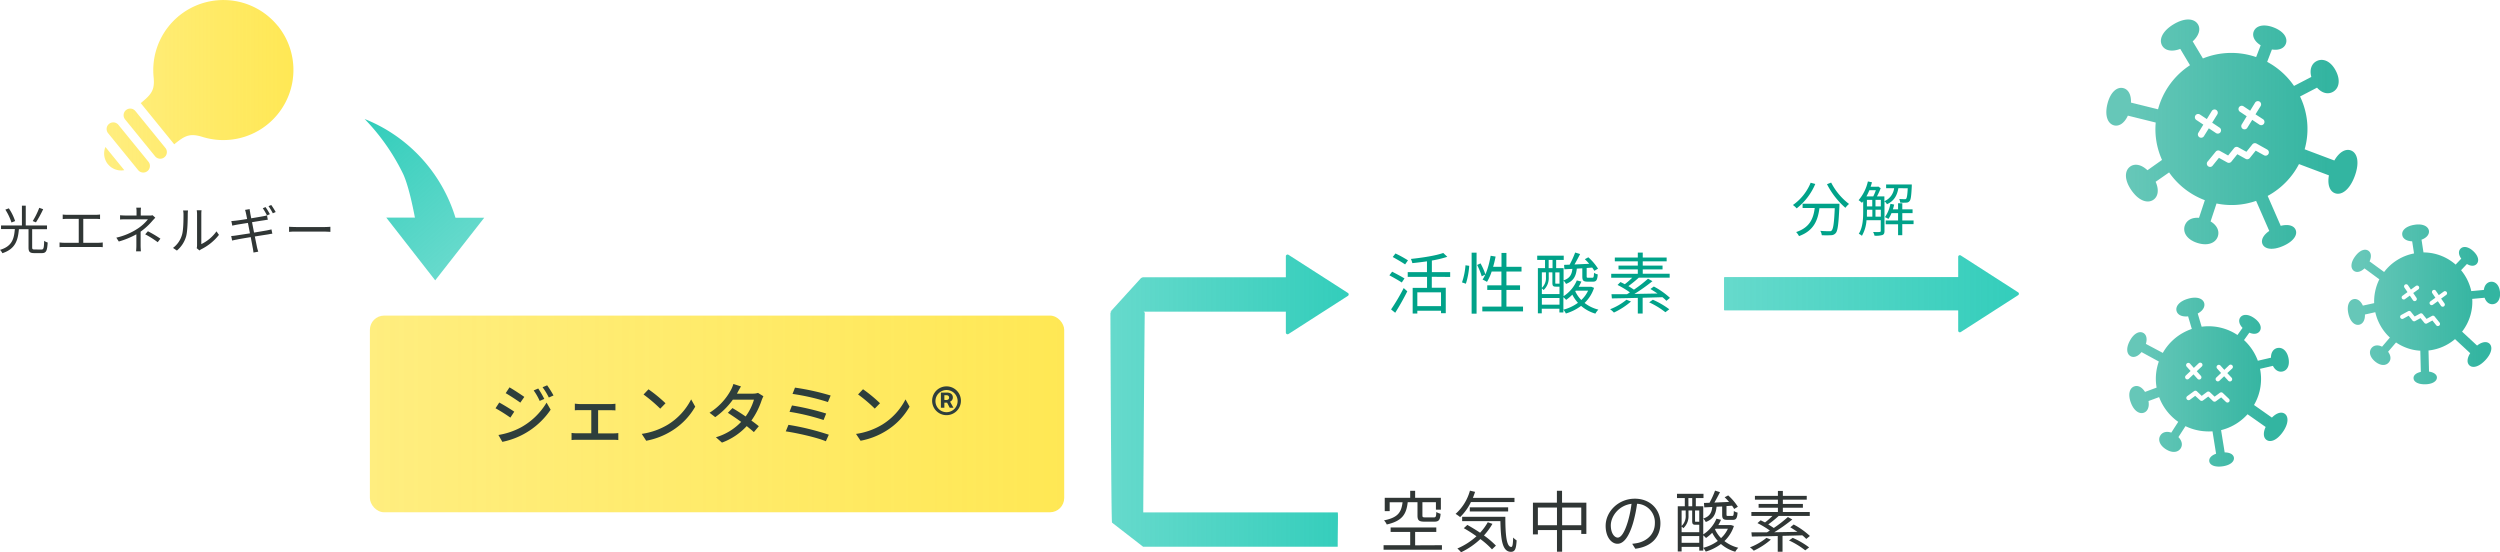 <svg xmlns="http://www.w3.org/2000/svg" xmlns:xlink="http://www.w3.org/1999/xlink" width="1010.5" height="223.23" viewBox="0 0 1010.5 223.23"><defs><style>.cls-1{fill:url(#名称未設定グラデーション_67);}.cls-2{fill:#303635;}.cls-3{fill:#00a289;}.cls-4{fill:url(#名称未設定グラデーション_10);}.cls-5{fill:url(#名称未設定グラデーション_10-2);}.cls-6{fill:url(#名称未設定グラデーション_10-3);}.cls-7{fill:url(#名称未設定グラデーション_39);}.cls-8{fill:url(#名称未設定グラデーション_39-2);}.cls-9{fill:url(#名称未設定グラデーション_67-2);}.cls-10{fill:#2e3e3c;}.cls-11{fill:url(#名称未設定グラデーション_39-3);}</style><linearGradient id="名称未設定グラデーション_67" x1="42.09" y1="34.87" x2="118.62" y2="34.87" gradientUnits="userSpaceOnUse"><stop offset="0" stop-color="#ffe22a" stop-opacity="0.6"/><stop offset="1" stop-color="#ffe22a" stop-opacity="0.8"/></linearGradient><linearGradient id="名称未設定グラデーション_10" x1="851.38" y1="54.27" x2="952.89" y2="54.27" gradientUnits="userSpaceOnUse"><stop offset="0.09" stop-color="#00a289" stop-opacity="0.6"/><stop offset="0.88" stop-color="#00a289" stop-opacity="0.8"/></linearGradient><linearGradient id="名称未設定グラデーション_10-2" x1="948.95" y1="123.03" x2="1010.5" y2="123.03" xlink:href="#名称未設定グラデーション_10"/><linearGradient id="名称未設定グラデーション_10-3" x1="859.83" y1="154.41" x2="925.18" y2="154.41" xlink:href="#名称未設定グラデーション_10"/><linearGradient id="名称未設定グラデーション_39" x1="448.83" y1="161.93" x2="545.11" y2="161.93" gradientUnits="userSpaceOnUse"><stop offset="0" stop-color="#00c1aa" stop-opacity="0.6"/><stop offset="1" stop-color="#00c1aa" stop-opacity="0.8"/></linearGradient><linearGradient id="名称未設定グラデーション_39-2" x1="696.85" y1="118.74" x2="816.09" y2="118.74" xlink:href="#名称未設定グラデーション_39"/><linearGradient id="名称未設定グラデーション_67-2" x1="149.51" y1="167.31" x2="430.15" y2="167.31" xlink:href="#名称未設定グラデーション_67"/><linearGradient id="名称未設定グラデーション_39-3" x1="-391.86" y1="1149.55" x2="-434.15" y2="1100.89" gradientTransform="translate(578.73 -1047.71)" xlink:href="#名称未設定グラデーション_39"/></defs><g id="レイヤー_2" data-name="レイヤー 2"><g id="img"><path class="cls-1" d="M112.26,10.45A28.34,28.34,0,0,0,62.09,31.16c.54,5.33-.92,7-5.2,10.52L70.42,58.32c4.28-3.48,6.25-4.57,11.36-3a28.34,28.34,0,0,0,30.48-44.91ZM66.85,59.79,54.72,44.88a2.68,2.68,0,0,0-4.16,3.38L62.69,63.17a2.68,2.68,0,1,0,4.16-3.38ZM60,65.37,47.86,50.46a2.68,2.68,0,0,0-4.16,3.38L55.83,68.75A2.68,2.68,0,1,0,60,65.37Zm-16.36,1a6.87,6.87,0,0,0,6.6,2.41l-7.62-9.37A6.86,6.86,0,0,0,43.63,66.38Z"/><path class="cls-2" d="M16.78,100.86c.81,0,1-.53,1.07-3.53a4.17,4.17,0,0,0,1.42.69c-.19,3.38-.6,4.29-2.37,4.29h-3c-1.85,0-2.37-.51-2.37-2.27V92.63H7.64c-.4,4.58-1.45,8-6.68,9.72A4.51,4.51,0,0,0,0,101c4.89-1.47,5.67-4.43,6-8.4H.42V91.14H8.86v-8h1.55v8H19v1.49h-6V100c0,.69.17.84,1,.84ZM4.64,89.94a22.88,22.88,0,0,0-2.48-5.21l1.41-.52a20.52,20.52,0,0,1,2.54,5.14Zm12.81-5.38a44.77,44.77,0,0,1-2.92,5.32l-1.3-.53A31.16,31.16,0,0,0,15.87,84Z"/><path class="cls-2" d="M27.11,86.83H38.66a15.43,15.43,0,0,0,1.78-.12v1.85a14.42,14.42,0,0,0-1.78-.09h-5v9.66h6.17A13.26,13.26,0,0,0,41.53,98v1.91a13.72,13.72,0,0,0-1.74-.08H25.91c-.56,0-1.19,0-1.84.08V98a13.37,13.37,0,0,0,1.84.13h5.92V88.47H27.11a16.2,16.2,0,0,0-1.76.09V86.71A14.45,14.45,0,0,0,27.11,86.83Z"/><path class="cls-2" d="M56.89,85.78v1.35h3.46A4.8,4.8,0,0,0,61.67,87l1.1,1c-.38.4-.84.88-1.18,1.26a25.81,25.81,0,0,1-4.75,4.37c0,1.72,0,4.24,0,5.65,0,.73.07,1.65.11,2.31H55c.06-.61.12-1.58.12-2.31,0-1.22,0-3.15,0-4.58a33.79,33.79,0,0,1-7.1,2.92l-1-1.56a26,26,0,0,0,8.5-3.57,17.55,17.55,0,0,0,4.27-3.84H51.11c-.73,0-1.93,0-2.58.09V87a23.75,23.75,0,0,0,2.54.11h4.12V85.78a11.67,11.67,0,0,0-.11-1.84H57A12.92,12.92,0,0,0,56.89,85.78Zm1.8,8.93,1.09-1.24a47.08,47.08,0,0,1,5.06,3l-1.09,1.43A36.4,36.4,0,0,0,58.69,94.71Z"/><path class="cls-2" d="M73.54,95c.61-1.91.63-6.11.63-8.44A7.25,7.25,0,0,0,74,85.07H76a12.83,12.83,0,0,0-.11,1.51c0,2.33-.08,6.82-.65,8.92a11.7,11.7,0,0,1-3.74,5.78l-1.57-1.07A10,10,0,0,0,73.54,95Zm6.11,4.1V86.56A9.68,9.68,0,0,0,79.52,85h1.94a12.42,12.42,0,0,0-.09,1.55V98.67a16.08,16.08,0,0,0,6.13-5.16l1,1.43a20.85,20.85,0,0,1-7.16,5.81,3.76,3.76,0,0,0-.71.49l-1.12-.93A4.61,4.61,0,0,0,79.65,99.14Z"/><path class="cls-2" d="M99.05,84.84l1.87-.32c0,.38.13,1,.21,1.45,0,.23.19,1.07.42,2.27,2-.34,4-.67,4.85-.84a12.41,12.41,0,0,0,1.52-.34l.33,1.77c-.31,0-.94.12-1.51.21-.95.14-2.88.44-4.87.77.25,1.31.54,2.78.82,4.2,2.12-.35,4.13-.69,5.18-.88.8-.17,1.41-.29,1.85-.42l.36,1.76c-.44,0-1.12.17-1.89.3-1.16.17-3.13.48-5.19.82.42,2.06.76,3.74.86,4.22s.32,1.3.53,1.91l-1.93.36c-.11-.72-.17-1.37-.32-2-.08-.46-.4-2.16-.8-4.24-2.39.4-4.64.76-5.64,1a18.26,18.26,0,0,0-1.87.4l-.38-1.85c.5,0,1.3-.11,1.85-.19,1-.15,3.33-.51,5.73-.88-.27-1.43-.57-2.92-.82-4.22-2,.31-3.82.61-4.64.75-.57.11-1.07.21-1.68.36l-.38-1.87c.53,0,1.09-.08,1.77-.15s2.64-.35,4.61-.67c-.23-1.13-.39-2-.46-2.22A10.21,10.21,0,0,0,99.05,84.84Zm10,1.74-1.13.5a24.27,24.27,0,0,0-1.7-2.91l1.11-.47A28.83,28.83,0,0,1,109.09,86.58Zm2.35-.86-1.13.5a22.36,22.36,0,0,0-1.74-2.89l1.11-.47A29,29,0,0,1,111.44,85.72Z"/><path class="cls-2" d="M119.76,91.77h11.51c1,0,1.8-.07,2.27-.11v2.06c-.42,0-1.31-.11-2.25-.11H119.76c-1.15,0-2.27,0-2.92.11V91.66C117.47,91.7,118.59,91.77,119.76,91.77Z"/><path class="cls-3" d="M566.59,114.19c-1.11-.76-3.32-2-5-2.91l1.11-1.46c1.56.78,3.8,2,5,2.72Zm-4.32,10.88a78.87,78.87,0,0,0,5.1-8.64l1.46,1.32c-1.41,2.84-3.3,6.18-4.89,8.67Zm5.67-18.19c-1.11-.79-3.35-2.08-5-3l1.11-1.43a48.36,48.36,0,0,1,5.05,2.78Zm10.79,5v4.43h5.65v10.28h-1.92v-1h-9.58v1.13H571V116.35h5.81v-4.43H569V110h7.78v-4.37c-2,.29-4,.54-5.91.73a12.12,12.12,0,0,0-.57-1.7c4.64-.49,10.07-1.33,13.06-2.41L585,103.8a43.34,43.34,0,0,1-6.24,1.51V110h7.4v1.94Zm3.73,6.29h-9.58v5.56h9.58Z"/><path class="cls-3" d="M590.94,114.14a27.31,27.31,0,0,0,1.41-6.91l1.51.21a30.42,30.42,0,0,1-1.35,7.24Zm3.89-12h2v24.64h-2Zm3.59,4.31a25.39,25.39,0,0,1,2,4.51l-1.51.73a27.8,27.8,0,0,0-1.86-4.59Zm17.19,17.49v1.92H599.15v-1.92h7.72v-6.74h-5.72v-1.87h5.72v-5.58h-3.94a19.35,19.35,0,0,1-1.89,4.18,17.49,17.49,0,0,0-1.78-.92c1.56-2.35,2.64-6,3.26-9.63l2,.32c-.27,1.4-.6,2.81-1,4.13h3.38v-5.59h2v5.59H615v1.92h-6.1v5.58h5.5v1.87h-5.5v6.74Z"/><path class="cls-3" d="M644.31,116.35a14.51,14.51,0,0,1-3.83,6.1,14.86,14.86,0,0,0,5.59,2.7,7.73,7.73,0,0,0-1.22,1.62,15.44,15.44,0,0,1-5.77-3.13,19.58,19.58,0,0,1-6.16,3.08,7.12,7.12,0,0,0-1-1.54,17.54,17.54,0,0,0,5.89-2.78,14.75,14.75,0,0,1-2.27-3.3,18.73,18.73,0,0,1-2.51,2.11,9.63,9.63,0,0,0-1.11-1.08v6.18h-1.61V124.8h-7.13v1.86h-1.57V108.39h2.89v-3.32h-3.16v-1.73h10.72v1.73H629v3.32h3V119.7a13.79,13.79,0,0,0,5.35-6.35l1.84.46a16.77,16.77,0,0,1-1.08,2.11h4.75l.35,0ZM626,112.09a6.57,6.57,0,0,1-2.08,5.15,4.41,4.41,0,0,0-.7-.65v2.27h7.13v-3h-1.49c-1.05,0-1.38-.27-1.38-1.53v-4.24H626Zm-2.78-2v6.26a5.4,5.4,0,0,0,1.65-4.26v-2Zm7.13,13.06v-2.7h-7.13v2.7Zm-4.38-14.76h1.57v-3.32h-1.57Zm4.38,1.7h-1.7v4.21c0,.32,0,.35.32.35h1a1,1,0,0,0,.38,0Zm7-1.51c-.32,3-1.27,5-4.37,6.18a5.22,5.22,0,0,0-1.06-1.41c2.6-.83,3.38-2.37,3.65-4.67l-3.24.17-.13-1.79,2.24-.08a35.5,35.5,0,0,0,2.24-4.91l2,.62c-.71,1.38-1.52,2.92-2.27,4.21l5.94-.27a19.68,19.68,0,0,0-1.76-1.86L642,104a21.28,21.28,0,0,1,3.92,4.59l-1.49.89a12.09,12.09,0,0,0-.86-1.32l-2.24.16v3.4c0,.49.11.54.59.54h1.7c.49,0,.62-.21.68-2a4,4,0,0,0,1.51.65c-.16,2.37-.65,2.94-1.94,2.94h-2.14c-1.75,0-2.16-.46-2.16-2.11v-3.29Zm-.62,9.17a12.33,12.33,0,0,0,2.43,3.51,12,12,0,0,0,2.75-3.78h-5Z"/><path class="cls-3" d="M659.25,121.86a29.69,29.69,0,0,1-6.91,4.48A9,9,0,0,0,650.8,125a24.09,24.09,0,0,0,6.61-3.84Zm14.31-.27a14.14,14.14,0,0,0-1.6-1.46c-2.67.08-5.39.16-8,.22v6.39H662V120.4c-4,.11-7.64.16-10.48.22l-.16-1.71c1.76,0,3.91,0,6.29,0,.38-.24.78-.46,1.16-.73a37.66,37.66,0,0,0-5-3L655,114l1.75.87a29.16,29.16,0,0,0,3-2.62h-8.5v-1.59H662V108.9h-7.8v-1.54H662v-1.73h-9.29V104.1H662v-2h2v2h9.66v1.53H664v1.73H672v1.54H664v1.73h10.88v1.59H662.41a52.84,52.84,0,0,1-4.21,3.43c.81.48,1.59,1,2.24,1.43a51.45,51.45,0,0,0,5.69-4.43l1.79,1a70.78,70.78,0,0,1-7.29,5.16l9.34-.17c-1-.67-2-1.29-2.87-1.83l1.38-1A31,31,0,0,1,675,120.4Zm-5.48-.44a32.71,32.71,0,0,1,6.64,3.86l-1.57,1.19a33.3,33.3,0,0,0-6.56-4Z"/><path class="cls-3" d="M733.74,74.36a24.74,24.74,0,0,1-7.53,9.87,9.93,9.93,0,0,0-1.51-1.37,20.39,20.39,0,0,0,7.17-9Zm9.75,8s0,.63,0,.87c-.33,7.37-.69,10.13-1.51,11a2.42,2.42,0,0,1-1.85.84,35.57,35.57,0,0,1-3.77,0,4.1,4.1,0,0,0-.6-1.77c1.56.14,3,.16,3.6.16s.8,0,1-.31c.63-.6,1-3,1.25-9h-6.19c-.63,4.73-2.16,9.08-8.26,11.28A7.29,7.29,0,0,0,726,93.8c5.64-1.87,7-5.66,7.51-9.72h-4.9V82.35Zm-3.34-8.56a25.55,25.55,0,0,0,7.23,8.64A9.19,9.19,0,0,0,745.91,84a31.87,31.87,0,0,1-7.44-9.55Z"/><path class="cls-3" d="M767.32,76.07c-.5,2.83-1.65,5.13-4.61,6.48a4.27,4.27,0,0,0-1-1.2v12c0,.86-.19,1.37-.81,1.63a9.1,9.1,0,0,1-3.22.29,5.52,5.52,0,0,0-.58-1.51c1.25.05,2.33.05,2.65,0s.45-.12.45-.43V89h-5.76a14.4,14.4,0,0,1-1.85,6.31,5.44,5.44,0,0,0-1.27-.82c1.61-2.51,1.78-6.07,1.78-8.76V81.35a7.16,7.16,0,0,1-.51.64,9.29,9.29,0,0,0-1.34-1.08A17.6,17.6,0,0,0,755,73.33l1.66.36c-.17.6-.36,1.2-.55,1.78h2.8l.27-.08,1,.68a30.5,30.5,0,0,1-1.51,3.31h3v1.94a6.57,6.57,0,0,0,3.94-5.25h-3.24V74.55h10.37s0,.46,0,.68c-.19,4-.38,5.49-.91,6.07a1.64,1.64,0,0,1-1.29.6,21.33,21.33,0,0,1-2.48,0,4.46,4.46,0,0,0-.4-1.48c.93.09,1.82.09,2.16.09a.66.66,0,0,0,.67-.21c.26-.32.48-1.42.62-4.2Zm-11.71.81c-.39.89-.77,1.73-1.2,2.5h2.76a20.4,20.4,0,0,0,1.05-2.5Zm-1,8.83c0,.58,0,1.23,0,1.88h2.2V84.78h-2.16Zm0-2.28h2.16V80.79h-2.16Zm3.46,0h2.16V80.79h-2.16Zm2.16,4.16V84.78h-2.16v2.81Zm13.23,3h-4.56v4.48H767.2V90.64h-5V89.1h5V86.15h-2.66a12,12,0,0,1-1.25,2.35,10.57,10.57,0,0,0-1.39-.74,13.89,13.89,0,0,0,2.21-5.38l1.51.31c-.15.65-.32,1.3-.51,1.92h2.09V82.16h1.71v2.45h4.15v1.54h-4.15V89.1h4.56Z"/><path class="cls-2" d="M582.83,220.37v1.84H559.24v-1.84H570V215h-7.91v-1.81h18.46V215H572v5.42ZM569,203c-.54,4.78-2.13,7.56-8.47,9a6,6,0,0,0-1.11-1.67c5.78-1.14,7-3.38,7.5-7.32h-5.21v3.59h-2v-5.4H570v-2.81h2v2.81H582.4V206h-2v-3h-5.46v5.34c0,.68.16.79,1.16.79h3.46c.78,0,.94-.3,1-2.19a6,6,0,0,0,1.73.73c-.19,2.54-.75,3.19-2.56,3.19h-3.86c-2.35,0-2.92-.52-2.92-2.52V203Z"/><path class="cls-2" d="M594.55,202.94a21.38,21.38,0,0,1-4.37,6.07,17.25,17.25,0,0,0-1.83-1.3,19.45,19.45,0,0,0,5.8-9.39l2.08.49c-.27.83-.57,1.64-.89,2.43h16.81v1.7Zm8.7,8.8a27.55,27.55,0,0,1-3.43,4.69,34.78,34.78,0,0,1,4.83,4.11l-1.59,1.51a32.19,32.19,0,0,0-4.7-4.16,30.63,30.63,0,0,1-7.8,5.34,11.27,11.27,0,0,0-1.49-1.53,27.58,27.58,0,0,0,7.72-4.94,58.41,58.41,0,0,0-5.12-3.27l1.43-1.32c1.64.92,3.42,2,5.15,3.16a21.48,21.48,0,0,0,3.11-4.24Zm5.21-2.84c0,7,.4,12.18,2.42,12.18.54,0,.68-1.54.73-3.81a8,8,0,0,0,1.41,1.16c-.19,3.37-.62,4.59-2.27,4.62-3.56,0-4.13-5.05-4.29-12.42H591V208.9Zm-14.37-2.16v-1.67h15.5v1.67Z"/><path class="cls-2" d="M641.21,203.18v12.63h-2.06v-1.54h-7.74V223h-2.08v-8.75h-7.72V216h-2V203.18h9.69v-4.81h2.08v4.81Zm-11.88,9.12v-7.15h-7.72v7.15Zm9.82,0v-7.15h-7.74v7.15Z"/><path class="cls-2" d="M661,221.8l-1.27-2a21.43,21.43,0,0,0,2.32-.35c3.45-.79,6.85-3.35,6.85-8a7.51,7.51,0,0,0-7.2-7.83,54.11,54.11,0,0,1-1.62,7.78c-1.65,5.56-3.78,8.39-6.29,8.39S649,217,649,212.57c0-5.85,5.21-11,11.8-11,6.32,0,10.34,4.45,10.34,9.93C671.15,217.19,667.42,221,661,221.8Zm-7.13-4.5c1.27,0,2.7-1.81,4.08-6.37a45,45,0,0,0,1.51-7.29c-5.19.65-8.37,5.07-8.37,8.74C651.12,215.78,652.69,217.3,653.9,217.3Z"/><path class="cls-2" d="M700.85,212.6a14.52,14.52,0,0,1-3.84,6.1,14.86,14.86,0,0,0,5.59,2.7,8,8,0,0,0-1.21,1.62,15.41,15.41,0,0,1-5.78-3.13,19.29,19.29,0,0,1-6.15,3.07,7.89,7.89,0,0,0-1-1.53,17.49,17.49,0,0,0,5.88-2.78,15,15,0,0,1-2.26-3.3,20.21,20.21,0,0,1-2.51,2.11,11.58,11.58,0,0,0-1.11-1.08v6.18h-1.62v-1.51h-7.13v1.86h-1.56V204.64H681v-3.32h-3.16v-1.73h10.71v1.73h-3.1v3.32h3V216a13.82,13.82,0,0,0,5.34-6.35l1.84.46a16.77,16.77,0,0,1-1.08,2.11h4.75l.35,0Zm-18.36-4.27a6.55,6.55,0,0,1-2.08,5.16,3.67,3.67,0,0,0-.7-.65v2.27h7.13v-3h-1.49c-1.05,0-1.37-.27-1.37-1.54v-4.23h-1.49Zm-2.78-2v6.26a5.42,5.42,0,0,0,1.65-4.27v-2Zm7.13,13.06v-2.7h-7.13v2.7Zm-4.37-14.76H684v-3.32h-1.56Zm4.37,1.7h-1.7v4.21c0,.32,0,.35.32.35h1a.94.94,0,0,0,.38,0Zm7-1.51c-.32,3-1.26,5-4.37,6.18a5.18,5.18,0,0,0-1-1.41c2.59-.83,3.37-2.37,3.64-4.67l-3.24.17-.13-1.79,2.24-.08a33.3,33.3,0,0,0,2.24-4.91l2,.62c-.7,1.38-1.51,2.92-2.27,4.21l5.94-.27A21,21,0,0,0,697.1,201l1.43-.76a21.5,21.5,0,0,1,3.91,4.59l-1.48.89a14.06,14.06,0,0,0-.87-1.32l-2.24.16V208c0,.49.11.54.6.54h1.7c.48,0,.62-.21.67-2a4.16,4.16,0,0,0,1.51.65c-.16,2.37-.65,2.94-1.94,2.94h-2.13c-1.76,0-2.16-.46-2.16-2.11v-3.29Zm-.62,9.17a12.53,12.53,0,0,0,2.43,3.51,12,12,0,0,0,2.76-3.78h-5Z"/><path class="cls-2" d="M715.78,218.11a29.28,29.28,0,0,1-6.91,4.48,9,9,0,0,0-1.54-1.35A24.3,24.3,0,0,0,714,217.4Zm14.31-.27a14.87,14.87,0,0,0-1.59-1.46c-2.68.08-5.4.16-8,.21V223h-1.94v-6.34c-4,.11-7.64.16-10.47.21l-.17-1.7c1.76,0,3.92,0,6.29,0,.38-.24.79-.46,1.16-.73a37.12,37.12,0,0,0-5-3l1.29-1.14,1.76.87a30.27,30.27,0,0,0,3-2.62h-8.51v-1.59h10.72v-1.73h-7.8v-1.54h7.8v-1.73h-9.29v-1.53h9.29v-2h2v2h9.66v1.53h-9.66v1.73h8.1v1.54h-8.1v1.73h10.88v1.59H718.94a52.84,52.84,0,0,1-4.21,3.43c.81.48,1.59,1,2.24,1.43a51.63,51.63,0,0,0,5.7-4.43l1.78,1a71.23,71.23,0,0,1-7.29,5.16l9.34-.17c-1-.67-1.94-1.29-2.86-1.83L725,212a30.75,30.75,0,0,1,6.56,4.64Zm-5.48-.44a32.44,32.44,0,0,1,6.64,3.86l-1.57,1.19a33,33,0,0,0-6.56-4Z"/><path class="cls-4" d="M950.24,60.81c-2.13-.8-4.69.58-6.7,4.06l-12-4.52A30.23,30.23,0,0,0,929.68,39l6.86-3.57c2,2.24,4.34,2.79,6.32,1.76,2.49-1.3,3.35-4.59,1.27-8.59s-5.27-5.19-7.77-3.89c-2,1-2.93,3.41-2.12,6.39l-7,3.63A30.89,30.89,0,0,0,916.39,25l1.92-5c2.88.46,4.93-.49,5.62-2.29.88-2.27-.74-5-4.9-6.61s-7.2-.65-8.08,1.63c-.7,1.83.25,4,2.82,5.57l-1.84,4.77a30.61,30.61,0,0,0-21.51.56l-4.13-6.91c2.59-2.37,3.27-5,2.13-6.86-1.44-2.42-5.21-2.83-9.84-.05s-6.05,6.28-4.6,8.69c1.16,1.95,3.86,2.56,7.28,1.27l3.94,6.59a30.78,30.78,0,0,0-12.92,17.82l-10.94-2.71c.14-3.24-1.11-5.37-3.1-5.85-2.52-.63-5.23,1.57-6.42,6.4s.17,8,2.69,8.66c2,.5,4.18-.87,5.57-3.94l11.26,2.79a30.27,30.27,0,0,0,.42,8.41,30.82,30.82,0,0,0,2.13,6.7L868,68.81c-2.49-2.35-5.1-2.8-6.93-1.52-2.33,1.62-2.53,5.34.47,9.65s6.56,5.41,8.89,3.79c1.87-1.31,2.33-4,.88-7.25l5.44-3.79a30.88,30.88,0,0,0,14.45,11.23l-2.36,7.13c-2.95-.24-5,1-5.75,3.14-.89,2.67.8,5.64,5.08,7s7.39,0,8.28-2.63c.71-2.16-.28-4.49-2.93-6.06l2.4-7.25a30,30,0,0,0,16-1.06l5.32,12.16c-2.51,1.71-3.43,3.72-2.73,5.33.89,2,4,2.63,8.29.76s6-4.57,5.07-6.6c-.72-1.65-2.91-2.33-6-1.56l-5.28-12.09a30.79,30.79,0,0,0,12.66-12.87l12.1,4.56c-.68,3.79.34,6.42,2.42,7.21,2.64,1,5.95-1.31,8-6.86S952.88,61.8,950.24,60.81ZM889,55.47a1.32,1.32,0,0,1-.42-1.81l2-3.29-2.82-1.88a1.32,1.32,0,0,1,1.46-2.2L892,48.13l2-3.26a1.31,1.31,0,0,1,2.23,1.39l-2.07,3.33,3,2a1.32,1.32,0,0,1-1.46,2.2l-2.89-1.93-2,3.22A1.33,1.33,0,0,1,889,55.47Zm27.9,6.78a1.33,1.33,0,0,1-1.79.51l-3.35-1.87-2.41,3a1.32,1.32,0,0,1-1.67.32l-3.35-1.87-2.41,3a1.32,1.32,0,0,1-1.67.32l-3.36-1.86-2.42,3a1.32,1.32,0,1,1-2-1.66l3.12-3.84a1.31,1.31,0,0,1,1.66-.32l3.36,1.87,2.42-3a1.3,1.3,0,0,1,1.66-.32L908,61.35l2.41-3a1.34,1.34,0,0,1,1.67-.32l4.31,2.41A1.32,1.32,0,0,1,916.91,62.25Zm-2.19-14.07a1.32,1.32,0,0,1-1.46,2.2l-2.9-1.93-2,3.22a1.31,1.31,0,1,1-2.23-1.39l2-3.29-2.82-1.88a1.32,1.32,0,0,1,1.46-2.19l2.75,1.83,2-3.26a1.31,1.31,0,0,1,2.23,1.39l-2.07,3.33Z"/><path class="cls-5" d="M1006.24,138.9c-1.08-1-3-.8-5,.78l-6.07-5.63a19.61,19.61,0,0,0,4.11-13.24l5-.46c.62,1.82,1.92,2.73,3.35,2.6,1.81-.17,3.13-1.93,2.87-4.83s-1.89-4.39-3.7-4.23c-1.46.14-2.59,1.33-2.83,3.3l-5.08.47a19.91,19.91,0,0,0-4.12-8.44l2.37-2.52c1.61,1,3.07.91,3.92,0,1.08-1.14.78-3.18-1.32-5.15s-4.14-2.15-5.22-1c-.88.92-.83,2.43.32,4l-2.27,2.4a19.84,19.84,0,0,0-9.18-4.54,19.18,19.18,0,0,0-3.82-.38l-.79-5.15c2.14-.78,3.17-2.16,3-3.58-.28-1.8-2.43-3-5.88-2.44S970.68,93.16,971,95c.22,1.45,1.69,2.47,4,2.54l.75,4.9a19.88,19.88,0,0,0-12.09,7.5l-5.88-4.29c.87-1.91.64-3.49-.43-4.26-1.35-1-3.51-.34-5.41,2.25s-1.86,4.85-.5,5.84c1.09.8,2.71.51,4.29-1l6,4.42A20,20,0,0,0,960,118a19.42,19.42,0,0,0-.36,4.53l-4.57,1c-.91-2-2.36-2.93-3.77-2.61-1.79.4-2.83,2.58-2.08,5.89s2.6,4.84,4.39,4.44c1.44-.32,2.37-1.82,2.3-4.12l4.18-.94a19.92,19.92,0,0,0,5.9,10.25l-3.16,3.69c-1.7-.86-3.27-.61-4.21.48-1.18,1.38-.9,3.56,1.32,5.45s4.41,1.84,5.59.46c1-1.12.93-2.76-.27-4.34l3.22-3.76a19.76,19.76,0,0,0,7.1,3,21.09,21.09,0,0,0,2.71.33l.21,8.58c-1.92.4-3,1.38-2.94,2.51,0,1.44,1.75,2.56,4.77,2.49S985,154,985,152.59c0-1.15-1.17-2.1-3.19-2.39l-.21-8.53a19.8,19.8,0,0,0,10.72-4.6l6.13,5.69c-1.34,2.11-1.37,3.93-.32,4.91,1.34,1.24,3.88.67,6.49-2.14S1007.57,140.14,1006.24,138.9Zm-35.33-18.17a.85.85,0,0,1,.2-1.19l2-1.47-1.23-1.81a.85.85,0,0,1,1.41-1l1.2,1.77,2-1.45a.85.85,0,0,1,1,1.38l-2.06,1.48,1.29,1.91a.85.85,0,0,1-1.41,1l-1.26-1.86-2,1.44A.86.86,0,0,1,970.91,120.73Zm15,10.88a.85.85,0,0,1-1.19-.14l-1.55-1.93L981,130.73a.84.84,0,0,1-1.07-.22l-1.55-1.93-2.18,1.19a.84.84,0,0,1-1.07-.22l-1.55-1.94-2.18,1.2a.85.85,0,1,1-.82-1.5l2.81-1.53a.85.85,0,0,1,1.07.21l1.55,1.94,2.18-1.19a.84.84,0,0,1,1.07.22l1.55,1.93L983,127.7a.85.85,0,0,1,1.08.22l2,2.49A.86.86,0,0,1,985.94,131.61Zm2.14-9a.85.85,0,0,1-1.41,1l-1.27-1.86-2,1.43a.84.84,0,0,1-1.18-.19.85.85,0,0,1,.19-1.19l2-1.46-1.23-1.82a.85.85,0,1,1,1.41-1l1.2,1.77,2-1.45a.84.84,0,0,1,1.18.19.85.85,0,0,1-.19,1.19l-2.05,1.48Z"/><path class="cls-6" d="M923.49,167.24c-1.28-.91-3.24-.42-5.18,1.55l-7.24-5.09a20.85,20.85,0,0,0,2.44-14.62l5.21-1.2c.91,1.83,2.42,2.62,3.92,2.27,1.89-.44,3-2.49,2.34-5.53s-2.63-4.38-4.53-3.94c-1.53.35-2.55,1.77-2.52,3.9l-5.31,1.23a21.37,21.37,0,0,0-5.59-8.35l2.15-3c1.84.8,3.38.52,4.16-.56,1-1.37.36-3.49-2.14-5.28s-4.71-1.67-5.69-.3c-.78,1.11-.52,2.7.93,4.21l-2.06,2.88A21.07,21.07,0,0,0,894,131.91a20.68,20.68,0,0,0-4.1.15l-1.58-5.34c2.15-1.14,3-2.75,2.62-4.22-.55-1.87-3-2.79-6.58-1.74s-5.13,3.16-4.58,5c.44,1.51,2.14,2.38,4.65,2.11l1.5,5.09a21.26,21.26,0,0,0-11.72,9.69L867.36,139c.65-2.14.18-3.78-1.06-4.45-1.58-.85-3.77.15-5.41,3.17s-1.27,5.41.31,6.26c1.27.69,2.94.15,4.4-1.67l7,3.81a20.76,20.76,0,0,0-.9,10.55l-4.69,1.74c-1.26-2-2.92-2.76-4.37-2.22-1.84.68-2.62,3.14-1.36,6.54s3.46,4.75,5.3,4.07c1.48-.55,2.25-2.27,1.84-4.7l4.29-1.59a21.35,21.35,0,0,0,7.73,10l-2.81,4.36c-1.93-.67-3.56-.18-4.39,1.11-1.06,1.63-.44,3.91,2.18,5.59s4.93,1.31,6-.33c.85-1.32.59-3.05-.91-4.56l2.86-4.43a21.31,21.31,0,0,0,8,2.09,21.82,21.82,0,0,0,2.92,0l1.45,9.06c-2,.7-2.94,1.89-2.75,3.08.25,1.52,2.23,2.46,5.42,2s4.77-2,4.53-3.54c-.2-1.23-1.54-2.06-3.73-2.08l-1.45-9a21.25,21.25,0,0,0,10.7-6.42l7.31,5.14c-1.11,2.42-.89,4.36.37,5.24,1.59,1.12,4.21.15,6.57-3.2S925.09,168.36,923.49,167.24Zm-40-14.15a.91.91,0,0,1,0-1.29l1.94-1.85-1.56-1.74a.91.91,0,1,1,1.35-1.22l1.53,1.71,1.92-1.83a.91.91,0,1,1,1.26,1.31l-2,1.87,1.64,1.83a.91.91,0,1,1-1.35,1.22l-1.61-1.79-1.9,1.81A.91.91,0,0,1,883.46,153.09ZM901,162.44a.91.91,0,0,1-1.29,0l-1.91-1.82-2.14,1.57a.91.91,0,0,1-1.16-.07l-1.92-1.83-2.13,1.57a.9.9,0,0,1-1.17-.07L887.3,160l-2.13,1.58a.91.91,0,0,1-1.08-1.47l2.75-2a.88.88,0,0,1,1.16.07l1.93,1.83,2.13-1.58a.91.91,0,0,1,1.17.08l1.92,1.82,2.13-1.57a.92.92,0,0,1,1.17.07l2.47,2.36A.91.91,0,0,1,901,162.44Zm1-9.79a.91.91,0,1,1-1.35,1.22L899,152.08l-1.9,1.81a.9.9,0,0,1-1.28,0,.89.89,0,0,1,0-1.28l1.94-1.85L896.18,149a.91.91,0,1,1,1.35-1.22l1.53,1.71,1.92-1.84a.91.91,0,0,1,1.29,0,.9.9,0,0,1,0,1.28l-2,1.87Z"/><path class="cls-7" d="M520.82,135l24-15.41a.7.7,0,0,0,0-1.18l-24-15.41a.7.7,0,0,0-1.08.6v8.46H462.28a1.77,1.77,0,0,0-1.31.58L448.83,126h.65a.65.65,0,0,0-.65.65s.29,84.59.65,84.59L462.06,221H540.7c0-6.95.23-13.89,0-13.89H462.1c.15-26.23.54-80.48.62-80.48a.66.66,0,0,0-.66-.65h57.68v8.46A.7.7,0,0,0,520.82,135Z"/><path class="cls-8" d="M697.14,112H791.5V103.8a.68.68,0,0,1,1-.57l23.23,14.93a.69.69,0,0,1,0,1.15l-23.23,14.93a.68.68,0,0,1-1-.57v-8.2H697.14a.29.29,0,0,1-.29-.29V112.3A.29.29,0,0,1,697.14,112Z"/><rect class="cls-9" x="149.51" y="127.56" width="280.64" height="79.5" rx="5.76"/><path class="cls-10" d="M207.86,166.4l-1.57,2.4a68.36,68.36,0,0,0-6-3.78l1.51-2.32C203.51,163.62,206.59,165.51,207.86,166.4Zm2.72,6.34a27.54,27.54,0,0,0,10.34-10l1.65,2.86a31,31,0,0,1-19.52,13l-1.59-2.78A29.37,29.37,0,0,0,210.58,172.74Zm1.35-12.31-1.62,2.32c-1.37-1-4.26-2.88-5.91-3.83l1.54-2.35C207.61,157.52,210.64,159.52,211.93,160.43Zm8.1.81-1.89.81a23.3,23.3,0,0,0-2.43-4.23l1.84-.79A38.57,38.57,0,0,1,220,161.24Zm3.7-1.4-1.89.84a26.19,26.19,0,0,0-2.54-4.16l1.86-.78A40,40,0,0,1,223.73,159.84Z"/><path class="cls-10" d="M234.34,163.32h12.42a15.52,15.52,0,0,0,2-.13v2.7c-.62-.06-1.37-.08-2-.08h-5v9.36H248a13.48,13.48,0,0,0,1.92-.13v2.83a16.74,16.74,0,0,0-1.92-.11H233.08a18.5,18.5,0,0,0-2.06.11V175a18.23,18.23,0,0,0,2.06.13H239v-9.36h-4.65c-.48,0-1.4,0-2,.08v-2.7A17.25,17.25,0,0,0,234.34,163.32Z"/><path class="cls-10" d="M270,171.61a25.64,25.64,0,0,0,9.36-10.18l1.65,2.94a27.59,27.59,0,0,1-9.48,9.78,29.85,29.85,0,0,1-10.33,4l-1.81-2.78A28.23,28.23,0,0,0,270,171.61ZM269,163l-2.13,2.19a59.91,59.91,0,0,0-6.75-5.73l2-2.1A57.12,57.12,0,0,1,269,163Z"/><path class="cls-10" d="M298.17,158.57l-.3.54h6.51a6.23,6.23,0,0,0,2-.3l2.19,1.35a14.39,14.39,0,0,0-.73,1.68,30.67,30.67,0,0,1-4.13,8.15c1.14.81,2.19,1.62,3,2.29l-2,2.38c-.76-.7-1.78-1.54-2.89-2.43a25.77,25.77,0,0,1-10,6.67l-2.45-2.16a23,23,0,0,0,10.2-6.21c-1.86-1.35-3.81-2.67-5.37-3.67l1.86-1.92c1.62.95,3.51,2.16,5.32,3.4a22,22,0,0,0,3.37-6.8h-8.53a30.45,30.45,0,0,1-7.12,7.07l-2.3-1.78a24.74,24.74,0,0,0,8.64-9.2,13.35,13.35,0,0,0,1-2.43l3.07,1C299,157,298.47,158,298.17,158.57Z"/><path class="cls-10" d="M335,175.71l-1.19,2.65c-3.59-1.54-11.85-3.38-16.2-4l1.08-2.64A102.92,102.92,0,0,1,335,175.71Zm-1.06-8.56-1.05,2.62a89.33,89.33,0,0,0-13.77-3.32l1-2.56A101.36,101.36,0,0,1,333.94,167.15Zm1.81-7.28-1.1,2.64a88,88,0,0,0-14.31-3.29l1-2.54A97.86,97.86,0,0,1,335.75,159.87Z"/><path class="cls-10" d="M356.63,171.61A25.64,25.64,0,0,0,366,161.43l1.65,2.94a27.59,27.59,0,0,1-9.48,9.78,29.85,29.85,0,0,1-10.33,4L346,175.39A28.17,28.17,0,0,0,356.63,171.61Zm-.92-8.64-2.13,2.19a59,59,0,0,0-6.75-5.73l2-2.1A57.12,57.12,0,0,1,355.71,163Z"/><path class="cls-10" d="M376.77,161.81a5.82,5.82,0,1,1,5.83,6A5.81,5.81,0,0,1,376.77,161.81Zm10.29,0a4.48,4.48,0,1,0-4.46,4.8A4.49,4.49,0,0,0,387.06,161.81Zm-6.75-3.13h2.43c1.29,0,2.4.57,2.4,2a1.78,1.78,0,0,1-1.13,1.67l1.37,2.46h-1.51l-1.05-2.05h-1.11v2.05h-1.4Zm2.13,3c.76,0,1.19-.35,1.19-.94s-.33-1-1.14-1h-.78v1.91Z"/><path class="cls-11" d="M184.1,88a62.63,62.63,0,0,0-36.71-39.9A85.47,85.47,0,0,1,163,70.42c2.1,4.59,3.87,13.12,4.71,17.53H156.13l19.78,25.36L195.73,88Z"/></g></g></svg>
